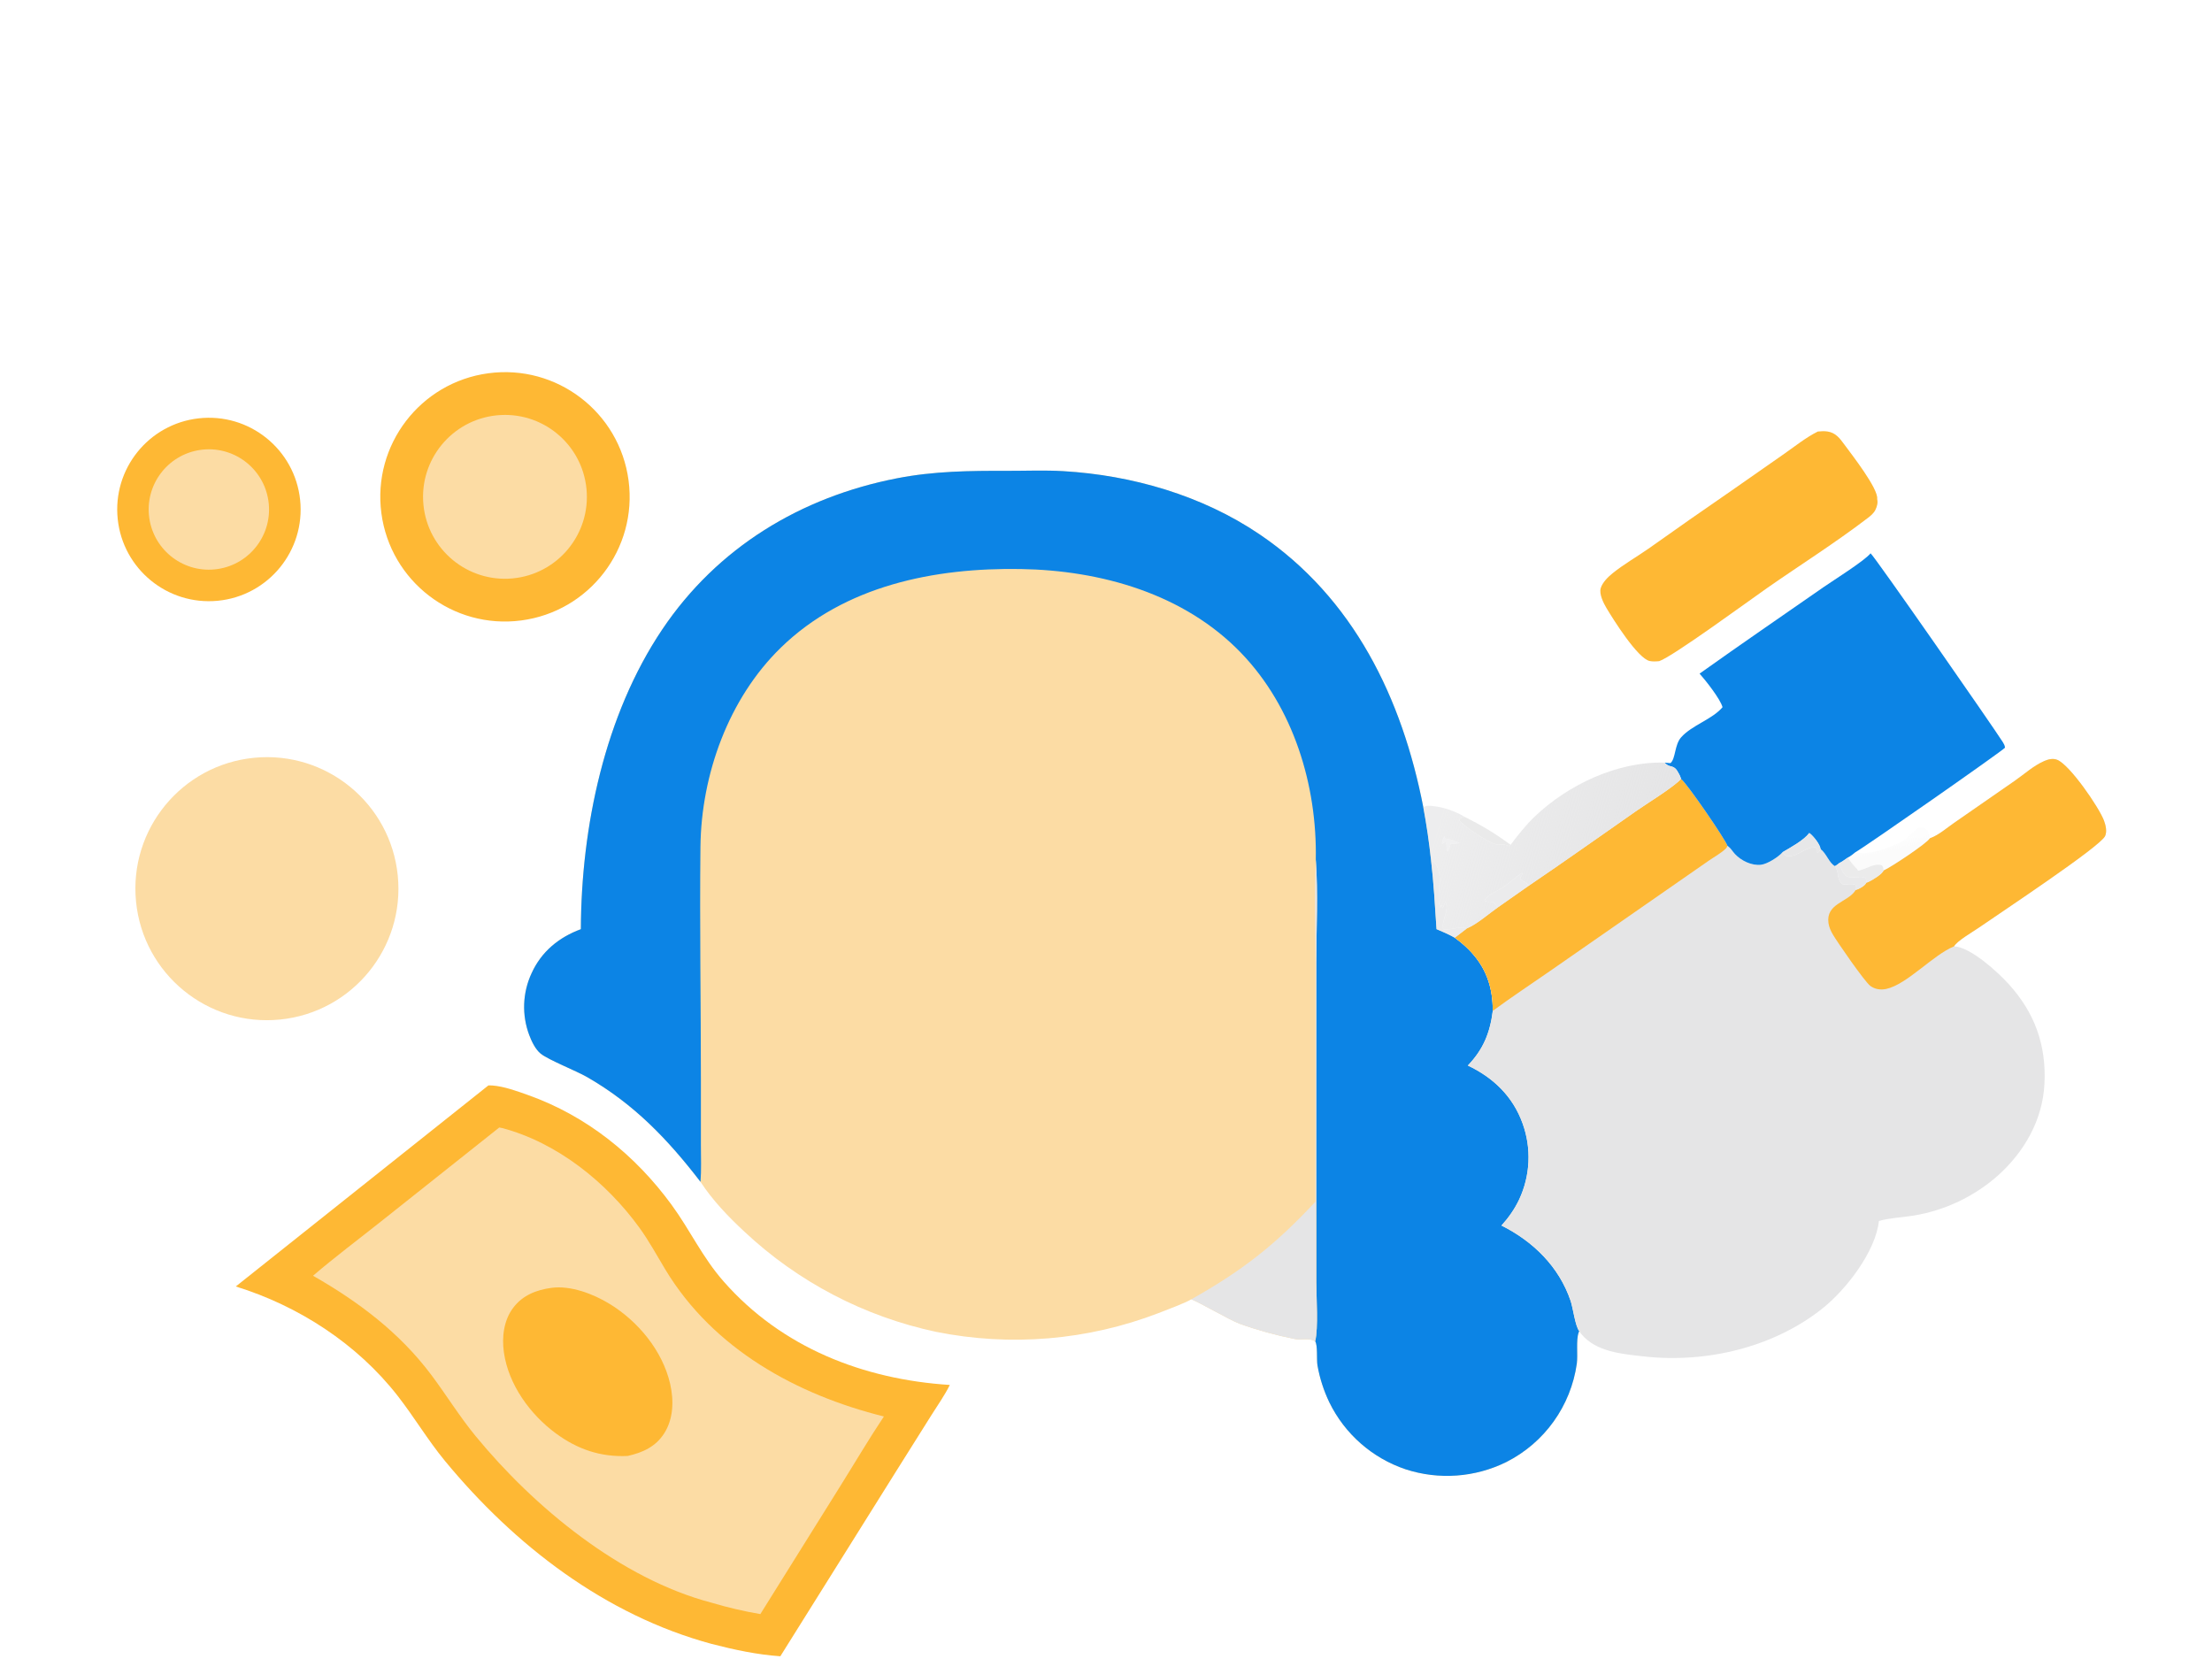 <?xml version="1.0" encoding="utf-8" ?>
<svg xmlns="http://www.w3.org/2000/svg" xmlns:xlink="http://www.w3.org/1999/xlink" width="14652" height="10989">
	<path fill="#FCDCA4" transform="scale(10.734 10.732)" d="M358.44 573.5C358.694 510.399 373.126 441.376 408.673 388.495C442.687 337.896 494.122 306.785 553.504 295.206C576.4 290.742 598.341 290.541 621.508 290.601C633.078 290.631 644.535 290.112 656.107 290.791C698.631 293.286 741.769 305.766 777.24 329.766C835.291 369.045 865.254 430.953 878.316 498.274C880.323 509.106 881.918 520.011 883.096 530.964C884.739 545.077 885.535 559.31 886.466 573.485C890.336 575.096 894.085 576.712 897.733 578.787C909.972 587.65 918.142 598.613 920.464 613.841C920.967 617.137 921.189 620.591 921.185 623.928C919.458 637.501 915.36 647.623 905.785 657.652C921.574 665.141 933.625 676.772 939.604 693.474C945.115 708.752 944.349 725.592 937.475 740.306C934.677 746.231 930.931 751.561 926.544 756.409C946.115 766.202 962.065 781.81 969.219 802.919C970.737 807.4 972.045 818.49 974.528 821.538C974.409 821.84 974.282 822.14 974.171 822.445C972.472 827.1 973.76 836.17 973.041 841.633C969.355 867.752 953.143 890.421 929.621 902.345C910.256 911.932 887.906 913.552 867.362 906.857C846.799 899.935 829.865 885.065 820.339 865.568C816.857 858.32 814.386 850.628 812.994 842.709C812.376 839.173 813.234 830.281 811.592 827.833C807.474 825.484 803.496 827.303 798.984 826.429C787.51 824.158 776.219 821.042 765.204 817.105C758.604 814.716 737.712 802.375 735.062 801.994C731.83 804.035 719.212 808.799 714.854 810.471C671.096 827.28 623.457 831.277 577.512 821.993C533.274 812.558 492.454 791.215 459.458 760.269C449.52 751.079 439.699 740.809 432.274 729.447C412.175 703.252 391.228 681.39 362.304 664.785C355.278 660.752 338.547 654.256 333.672 650.334C330.39 647.693 328.042 642.712 326.589 638.856C321.921 626.448 322.445 612.682 328.044 600.666C334.116 587.317 344.878 578.509 358.44 573.5Z"/>
	<path fill="#0C84E5" transform="scale(10.734 10.732)" d="M358.44 573.5C358.694 510.399 373.126 441.376 408.673 388.495C442.687 337.896 494.122 306.785 553.504 295.206C576.4 290.742 598.341 290.541 621.508 290.601C633.078 290.631 644.535 290.112 656.107 290.791C698.631 293.286 741.769 305.766 777.24 329.766C835.291 369.045 865.254 430.953 878.316 498.274C880.323 509.106 881.918 520.011 883.096 530.964C884.739 545.077 885.535 559.31 886.466 573.485C890.336 575.096 894.085 576.712 897.733 578.787C909.972 587.65 918.142 598.613 920.464 613.841C920.967 617.137 921.189 620.591 921.185 623.928C919.458 637.501 915.36 647.623 905.785 657.652C921.574 665.141 933.625 676.772 939.604 693.474C945.115 708.752 944.349 725.592 937.475 740.306C934.677 746.231 930.931 751.561 926.544 756.409C946.115 766.202 962.065 781.81 969.219 802.919C970.737 807.4 972.045 818.49 974.528 821.538C974.409 821.84 974.282 822.14 974.171 822.445C972.472 827.1 973.76 836.17 973.041 841.633C969.355 867.752 953.143 890.421 929.621 902.345C910.256 911.932 887.906 913.552 867.362 906.857C846.799 899.935 829.865 885.065 820.339 865.568C816.857 858.32 814.386 850.628 812.994 842.709C812.376 839.173 813.234 830.281 811.592 827.833C813.619 819.728 812.292 800.483 812.277 791.448L812.249 714.687L812.275 594.07C812.288 573.141 813.465 551.444 811.965 530.614C812.834 484.66 798.196 436.558 765.854 402.981C730.672 366.457 679.383 352.012 629.843 351.206C576.638 350.34 521.281 361.367 481.894 399.685C449.599 431.102 432.727 478.047 432.243 522.669C431.721 570.846 432.518 619.155 432.523 667.348L432.522 706.868C432.52 714.328 432.872 722.012 432.274 729.447C412.175 703.252 391.228 681.39 362.304 664.785C355.278 660.752 338.547 654.256 333.672 650.334C330.39 647.693 328.042 642.712 326.589 638.856C321.921 626.448 322.445 612.682 328.044 600.666C334.116 587.317 344.878 578.509 358.44 573.5Z"/>
	<path fill="#E5E5E6" transform="scale(10.734 10.732)" d="M811.965 530.614C813.465 551.444 812.288 573.141 812.275 594.07L812.249 714.687L812.277 791.448C812.292 800.483 813.619 819.728 811.592 827.833C807.474 825.484 803.496 827.303 798.984 826.429C787.51 824.158 776.219 821.042 765.204 817.105C758.604 814.716 737.712 802.375 735.062 801.994C766.679 784.209 787.042 768.258 811.752 741.689L811.789 598.488C811.791 575.944 810.984 553.124 811.965 530.614Z"/>
	<path fill="#E5E5E6" transform="scale(10.734 10.732)" d="M1190.94 517.368C1191.09 517.318 1191.24 517.272 1191.38 517.219C1196.35 515.393 1201.5 510.915 1205.87 507.882L1243.32 481.895C1249.13 477.852 1255.01 472.502 1261.51 469.699C1264.06 468.597 1266.89 467.89 1269.56 468.991C1277.36 472.204 1295.21 498.212 1298.32 506.382C1299.39 509.204 1300.35 513.182 1299.04 516.022C1295.99 522.627 1233.74 563.796 1220.98 572.655C1217.47 575.094 1207.51 580.84 1205.86 584.084C1216.08 584.574 1232.82 599.949 1239.58 607.404C1255.67 625.158 1262.82 645.072 1261.62 668.947C1260.49 691.226 1249.31 710.751 1232.99 725.485C1218.26 738.529 1200.14 747.131 1180.72 750.292C1173.63 751.46 1166.4 751.626 1159.46 753.594C1157.44 772.449 1139.32 795.779 1125 807.287C1094.67 831.668 1052.79 841.509 1014.42 837.196C1001.05 835.692 984.947 834.451 975.795 823.361C975.306 822.769 974.93 822.191 974.528 821.538C972.045 818.49 970.737 807.4 969.219 802.919C962.065 781.81 946.115 766.202 926.544 756.409C930.931 751.561 934.677 746.231 937.475 740.306C944.349 725.592 945.115 708.752 939.604 693.474C933.625 676.772 921.574 665.141 905.785 657.652C915.36 647.623 919.458 637.501 921.185 623.928C921.189 620.591 920.967 617.137 920.464 613.841C918.142 598.613 909.972 587.65 897.733 578.787C900.211 576.849 902.705 574.932 905.216 573.038C911.507 570.412 918.565 564.091 924.243 560.114L943.387 546.701C965.84 531.491 987.953 515.731 1010.2 500.213C1016.54 495.788 1033.01 485.689 1037.34 480.763C1040.91 483.255 1065.42 519.128 1065.96 522.02C1066.18 522.179 1066.4 522.333 1066.61 522.496C1068.22 523.725 1069.25 525.65 1070.64 527.118C1074.56 531.269 1080.89 534.359 1086.63 533.734C1090.62 533.3 1097.35 529.013 1100.02 525.959C1100.49 526.841 1101.03 527.408 1101.74 528.106C1108.45 529.903 1113.31 523.136 1119.51 522.938C1120.72 522.9 1120.6 523.108 1121.43 523.852L1121.4 526.348C1122.68 525.838 1122.78 525.259 1123.47 524.094C1127.08 526.651 1128.77 532.78 1132.37 534.57C1132.53 534.826 1132.69 535.077 1132.84 535.338C1134.94 539.058 1133.25 542.578 1137.07 545.845C1139.79 546.104 1142.74 545.145 1145.19 546.215C1145.55 547.693 1145.52 547.902 1145.04 549.353C1145.6 549.178 1146.16 548.992 1146.69 548.754C1148.32 548.033 1151.05 546.458 1151.69 544.806C1152.31 544.627 1152.36 544.63 1153.04 544.319C1155.33 543.27 1161.55 539.56 1162.32 537.298C1166.67 535.47 1189.35 520.407 1190.94 517.368Z"/>
	<path fill="#FEB834" transform="scale(10.734 10.732)" d="M1190.94 517.368C1191.09 517.318 1191.24 517.272 1191.38 517.219C1196.35 515.393 1201.5 510.915 1205.87 507.882L1243.32 481.895C1249.13 477.852 1255.01 472.502 1261.51 469.699C1264.06 468.597 1266.89 467.89 1269.56 468.991C1277.36 472.204 1295.21 498.212 1298.32 506.382C1299.39 509.204 1300.35 513.182 1299.04 516.022C1295.99 522.627 1233.74 563.796 1220.98 572.655C1217.47 575.094 1207.51 580.84 1205.86 584.084C1192.84 589.382 1176.81 607.626 1163.96 610.384C1160.56 611.112 1157 610.608 1154.17 608.514C1150.67 605.92 1133.75 581.431 1131.01 576.715C1129.76 574.581 1128.69 572.203 1128.34 569.745C1126.67 557.753 1139.97 556.918 1144.75 549.906C1144.87 549.734 1144.95 549.538 1145.04 549.353C1145.6 549.178 1146.16 548.992 1146.69 548.754C1148.32 548.033 1151.05 546.458 1151.69 544.806C1152.31 544.627 1152.36 544.63 1153.04 544.319C1155.33 543.27 1161.55 539.56 1162.32 537.298C1166.67 535.47 1189.35 520.407 1190.94 517.368Z"/>
	<path fill="#FEB834" transform="scale(10.734 10.732)" d="M1037.34 480.763C1040.91 483.255 1065.42 519.128 1065.96 522.02C1065.74 522.641 1065.59 523.138 1065.11 523.618C1062.22 526.506 1057.69 528.97 1054.31 531.321L1028.68 549.139L956.473 599.337C944.73 607.512 932.679 615.421 921.185 623.928C921.189 620.591 920.967 617.137 920.464 613.841C918.142 598.613 909.972 587.65 897.733 578.787C900.211 576.849 902.705 574.932 905.216 573.038C911.507 570.412 918.565 564.091 924.243 560.114L943.387 546.701C965.84 531.491 987.953 515.731 1010.2 500.213C1016.54 495.788 1033.01 485.689 1037.34 480.763Z"/>
	<path fill="#FEB834" transform="scale(10.734 10.732)" d="M301.405 669.911C302.172 669.876 302.941 669.891 303.707 669.955C311.041 670.508 319.062 673.451 325.968 675.912C361.99 688.747 391.981 712.884 414.44 743.631C426.022 759.487 433.294 775.828 446.557 790.93C482.393 831.737 532.799 851.405 586.123 854.8C582.968 861.211 578.587 867.356 574.783 873.411L553.304 907.592L481.541 1022.26C467.268 1021.28 452.899 1018.21 439.077 1014.62C373.32 996.823 317.518 953.721 274.646 901.776C264.001 888.878 255.602 874.614 245.391 861.521C220.309 829.359 184.256 806.031 145.502 794.015L301.405 669.911Z"/>
	<path fill="#FCDCA4" transform="scale(10.734 10.732)" d="M308.095 695.895C308.701 695.989 309.278 696.082 309.872 696.24C343.866 705.249 374.251 729.676 394.61 757.804C400.626 766.116 405.404 775.016 410.7 783.771C440.235 832.596 491.564 860.854 545.451 874.262C536.117 888.247 527.529 902.854 518.605 917.118L469.204 996.233C459.037 994.496 448.983 992.148 439.098 989.2C383.114 974.535 329.496 930.226 293.46 886.32C283.534 874.227 275.522 861.122 266.196 848.665C246.596 822.485 221.33 803.502 193.169 787.391C206.735 775.765 221.237 764.938 235.229 753.797L308.095 695.895Z"/>
	<path fill="#FEB834" transform="scale(10.734 10.732)" d="M340.218 794.877C352.177 793.25 366.07 798.604 376.085 804.71C393.734 815.471 408.829 833.664 413.531 854.076C415.869 864.228 415.635 875.668 409.869 884.682C404.564 892.976 396.559 896.562 387.279 898.636C370.594 899.378 356.398 894.571 342.931 884.631C327.083 872.934 313.789 854.582 310.958 834.75C309.608 825.293 310.836 814.878 316.755 807.086C322.576 799.423 330.965 796.151 340.218 794.877Z"/>
	<path fill="#0C84E5" transform="scale(10.734 10.732)" d="M1048.8 415.763C1074.11 397.709 1099.8 380.146 1125.31 362.377C1131.31 358.202 1150.62 346.147 1154.31 341.507C1156.82 343.383 1230.45 449.317 1235.93 458.047C1236.5 458.947 1237.1 460.028 1237.23 461.103C1237.25 461.235 1237.23 461.37 1237.24 461.504C1235.96 463.308 1151.09 522.589 1144.98 525.982C1143.48 527.173 1142.06 528.437 1140.32 529.256C1138.61 530.432 1136.88 531.805 1135.01 532.692C1134.14 533.392 1133.37 534.053 1132.37 534.57C1128.77 532.78 1127.08 526.651 1123.47 524.094C1123.2 521.26 1119.22 516.263 1116.96 514.479C1116.81 514.358 1116.64 514.258 1116.48 514.148C1113.03 518.697 1105.02 523.041 1100.02 525.959C1097.35 529.013 1090.62 533.3 1086.63 533.734C1080.89 534.359 1074.56 531.269 1070.64 527.118C1069.25 525.65 1068.22 523.725 1066.61 522.496C1066.4 522.333 1066.18 522.179 1065.96 522.02C1065.42 519.128 1040.91 483.255 1037.34 480.763C1036.97 479.041 1035.83 477.108 1034.9 475.62C1033.91 474.027 1032.6 473.264 1030.8 472.903C1029.37 472.613 1028.65 472.028 1027.55 471.087C1027.4 470.959 1027.25 470.827 1027.1 470.697L1030.84 471.013C1034.09 468.222 1033.28 459.739 1037.41 455.083C1044.11 447.533 1056.61 444.023 1062.96 436.493C1061.66 431.488 1052.56 419.988 1048.8 415.763Z"/>
	<path fill="#FCDCA4" transform="scale(10.734 10.732)" d="M156.931 467.695C201.455 463.408 241.053 495.963 245.468 540.485C249.883 585.008 217.45 624.709 172.952 629.255C128.271 633.818 88.38 601.216 83.947 556.51C79.513 511.805 112.224 471.999 156.931 467.695Z"/>
	<path fill="#FEB834" transform="scale(10.734 10.732)" d="M301.375 230.382C343.544 224.717 382.304 254.364 387.887 296.554C393.47 338.744 363.757 377.456 321.567 382.961C279.489 388.45 240.913 358.827 235.345 316.75C229.777 274.673 259.319 236.031 301.375 230.382Z"/>
	<path fill="#FCDCA4" transform="scale(10.734 10.732)" d="M306.45 256.357C334.321 253.496 359.202 273.855 361.92 301.747C364.639 329.639 344.158 354.422 316.259 356.999C288.561 359.558 264.001 339.251 261.301 311.559C258.602 283.867 278.779 259.198 306.45 256.357Z"/>
	<path fill="#FEB834" transform="scale(10.734 10.732)" d="M1121.77 266.332C1123.74 266.162 1125.67 266.011 1127.64 266.299C1132.75 267.046 1135.32 270.492 1138.18 274.417C1142.38 280.164 1159.34 301.781 1158.39 308.008C1158.93 310.342 1158.33 312.645 1157.27 314.753C1156.21 316.879 1154.28 318.425 1152.42 319.842C1132.56 335.023 1110.98 348.655 1090.44 362.957C1080.65 369.773 1031.97 405.474 1023.87 408.066C1022 408.258 1019.94 408.364 1018.09 408.001C1010.65 406.546 995.389 382.088 991.329 375.287C989.502 372.226 986.69 366.594 987.796 363.002C988.901 359.415 992.286 356.119 995.134 353.812C1001.99 348.258 1010.01 343.71 1017.26 338.643C1034.13 326.648 1051.1 314.786 1068.16 303.057L1100.94 280.154C1107.65 275.448 1114.44 269.995 1121.77 266.332Z"/>
	<path fill="#FEB834" transform="scale(10.734 10.732)" d="M122.5 258.214C153.757 254.642 181.927 277.253 185.21 308.549C188.493 339.844 165.628 367.811 134.311 370.806C103.4 373.763 75.88 351.253 72.64 320.363C69.399 289.472 91.649 261.74 122.5 258.214Z"/>
	<path fill="#FCDCA4" transform="scale(10.734 10.732)" d="M123.561 277.701C143.843 274.762 162.671 288.813 165.631 309.098C168.591 329.382 154.564 348.23 134.288 351.213C113.981 354.2 95.102 340.143 92.137 319.827C89.173 299.512 103.247 280.644 123.561 277.701Z"/>
	<defs>
		<linearGradient id="gradient_0" gradientUnits="userSpaceOnUse" x1="889.668" y1="503.418" x2="1017.873" y2="540.38">
			<stop offset="0" stop-color="#E4E4E5" stop-opacity="0.651"/>
			<stop offset="1" stop-color="#E5E5E6"/>
		</linearGradient>
	</defs>
	<path fill="url(#gradient_0)" transform="scale(10.734 10.732)" d="M932.184 521.437C936.83 515.25 941.477 509.312 947.097 503.955C967.76 484.264 998.132 469.935 1027.1 470.697C1027.25 470.827 1027.4 470.959 1027.55 471.087C1028.65 472.028 1029.37 472.613 1030.8 472.903C1032.6 473.264 1033.91 474.027 1034.9 475.62C1035.83 477.108 1036.97 479.041 1037.34 480.763C1033.01 485.689 1016.54 495.788 1010.2 500.213C987.953 515.731 965.84 531.491 943.387 546.701C942.054 544.362 938.877 543.884 938.018 541.934L939.682 539.309L939.224 538.73C935.471 541.211 932.291 544.355 928.603 546.889C925.365 549.114 921.608 550.715 918.523 553.13C917.512 553.922 916.376 554.758 915.956 556.009C921.739 557.675 920.011 554.52 924.243 560.114C918.565 564.091 911.507 570.412 905.216 573.038C900.651 571.56 895.557 574.167 890.705 573.598C888.825 569.39 894.649 561.943 891.981 556.51C891.429 558.012 890.893 559.374 890.06 560.743C889.951 559.81 889.909 559.267 889.473 558.419L888.842 560.323C886 553.2 889.732 545.166 887.899 537.857C887.122 534.759 885.891 532.565 883.096 530.964C881.918 520.011 880.323 509.106 878.316 498.274C880.745 496.821 881.965 497.339 884.718 497.573C890.538 498.068 898.752 500.979 903.725 504.122L901.077 505.074L900.535 506.321C903.045 509.659 918.842 520.488 923.052 521.018C925.622 521.342 928.791 520.875 931.055 522.212L932.184 521.437ZM895.121 520.824C895.277 520.775 895.427 520.699 895.589 520.675C895.7 520.659 896.642 520.71 896.693 520.712C898.097 520.764 899.414 520.595 900.799 520.39C898.472 519.495 894.703 517.522 892.288 517.824L891.093 516.4C890.428 517.954 889.986 519.16 889.871 520.854L890.503 520.482C891.41 519.959 891.038 520.151 892.002 519.745C893.232 521.641 892.237 523.946 893.439 525.647C894.307 524.01 894.818 522.655 895.121 520.824Z"/>
	<path fill="#E5E5E6" fill-opacity="0.565" transform="scale(10.734 10.732)" d="M891.093 516.4L892.288 517.824C894.703 517.522 898.472 519.495 900.799 520.39C899.414 520.595 898.097 520.764 896.693 520.712C896.642 520.71 895.7 520.659 895.589 520.675C895.427 520.699 895.277 520.775 895.121 520.824C894.818 522.655 894.307 524.01 893.439 525.647C892.237 523.946 893.232 521.641 892.002 519.745C891.038 520.151 891.41 519.959 890.503 520.482L889.871 520.854C889.986 519.16 890.428 517.954 891.093 516.4Z"/>
	<defs>
		<linearGradient id="gradient_1" gradientUnits="userSpaceOnUse" x1="1179.711" y1="516.509" x2="1180.869" y2="521.411">
			<stop offset="0" stop-color="#E5E6E6" stop-opacity="0.067"/>
			<stop offset="1" stop-color="#E5E5E5" stop-opacity="0.145"/>
		</linearGradient>
	</defs>
	<path fill="url(#gradient_1)" transform="scale(10.734 10.732)" d="M1144.98 525.982C1153.01 528.25 1167.9 522.927 1174.95 518.517C1177.92 516.662 1181.9 510.967 1185.31 510.684C1186.74 510.566 1187.37 510.88 1188.46 511.718C1190.35 513.159 1190.67 515.145 1190.94 517.368C1189.35 520.407 1166.67 535.47 1162.32 537.298C1162.23 535.83 1162.22 535.219 1161.27 534.016C1156.73 532.51 1151.85 536.332 1147.26 537.263L1146.5 537.412C1146.23 536.616 1146.39 536.791 1145.9 536.265C1143.73 533.919 1141.9 532.079 1140.32 529.256C1142.06 528.437 1143.48 527.173 1144.98 525.982Z"/>
	<path fill="#E5E5E6" fill-opacity="0.761" transform="scale(10.734 10.732)" d="M883.096 530.964C885.891 532.565 887.122 534.759 887.899 537.857C889.732 545.166 886 553.2 888.842 560.323L889.473 558.419C889.909 559.267 889.951 559.81 890.06 560.743C890.893 559.374 891.429 558.012 891.981 556.51C894.649 561.943 888.825 569.39 890.705 573.598C895.557 574.167 900.651 571.56 905.216 573.038C902.705 574.932 900.211 576.849 897.733 578.787C894.085 576.712 890.336 575.096 886.466 573.485C885.535 559.31 884.739 545.077 883.096 530.964Z"/>
	<path fill="#E5E5E6" fill-opacity="0.78" transform="scale(10.734 10.732)" d="M924.243 560.114C920.011 554.52 921.739 557.675 915.956 556.009C916.376 554.758 917.512 553.922 918.523 553.13C921.608 550.715 925.365 549.114 928.603 546.889C932.291 544.355 935.471 541.211 939.224 538.73L939.682 539.309L938.018 541.934C938.877 543.884 942.054 544.362 943.387 546.701L924.243 560.114Z"/>
	<path fill="#E5E5E6" fill-opacity="0.788" transform="scale(10.734 10.732)" d="M1135.01 532.692C1136.88 531.805 1138.61 530.432 1140.32 529.256C1141.9 532.079 1143.73 533.919 1145.9 536.265C1146.39 536.791 1146.23 536.616 1146.5 537.412L1147.26 537.263C1151.85 536.332 1156.73 532.51 1161.27 534.016C1162.22 535.219 1162.23 535.83 1162.32 537.298C1161.55 539.56 1155.33 543.27 1153.04 544.319C1152.36 544.63 1152.31 544.627 1151.69 544.806C1151.81 543.875 1151.79 543.458 1151.48 542.538C1150.57 539.859 1142.66 542.701 1139.5 540.824C1137.19 539.454 1135.75 535.105 1135.01 532.692Z"/>
	<path fill="#E5E5E6" fill-opacity="0.827" transform="scale(10.734 10.732)" d="M932.184 521.437L931.055 522.212C928.791 520.875 925.622 521.342 923.052 521.018C918.842 520.488 903.045 509.659 900.535 506.321L901.077 505.074L903.725 504.122C913.824 509.122 923.139 514.698 932.184 521.437Z"/>
	<path fill="#E5E5E6" fill-opacity="0.925" transform="scale(10.734 10.732)" d="M1116.48 514.148C1116.64 514.258 1116.81 514.358 1116.96 514.479C1119.22 516.263 1123.2 521.26 1123.47 524.094C1122.78 525.259 1122.68 525.838 1121.4 526.348L1121.43 523.852C1120.6 523.108 1120.72 522.9 1119.51 522.938C1113.31 523.136 1108.45 529.903 1101.74 528.106C1101.03 527.408 1100.49 526.841 1100.02 525.959C1105.02 523.041 1113.03 518.697 1116.48 514.148Z"/>
	<path fill="#E5E5E6" fill-opacity="0.859" transform="scale(10.734 10.732)" d="M1135.01 532.692C1135.75 535.105 1137.19 539.454 1139.5 540.824C1142.66 542.701 1150.57 539.859 1151.48 542.538C1151.79 543.458 1151.81 543.875 1151.69 544.806C1151.05 546.458 1148.32 548.033 1146.69 548.754C1146.16 548.992 1145.6 549.178 1145.04 549.353C1145.52 547.902 1145.55 547.693 1145.19 546.215C1142.74 545.145 1139.79 546.104 1137.07 545.845C1133.25 542.578 1134.94 539.058 1132.84 535.338C1132.69 535.077 1132.53 534.826 1132.37 534.57C1133.37 534.053 1134.14 533.392 1135.01 532.692Z"/>
</svg>
